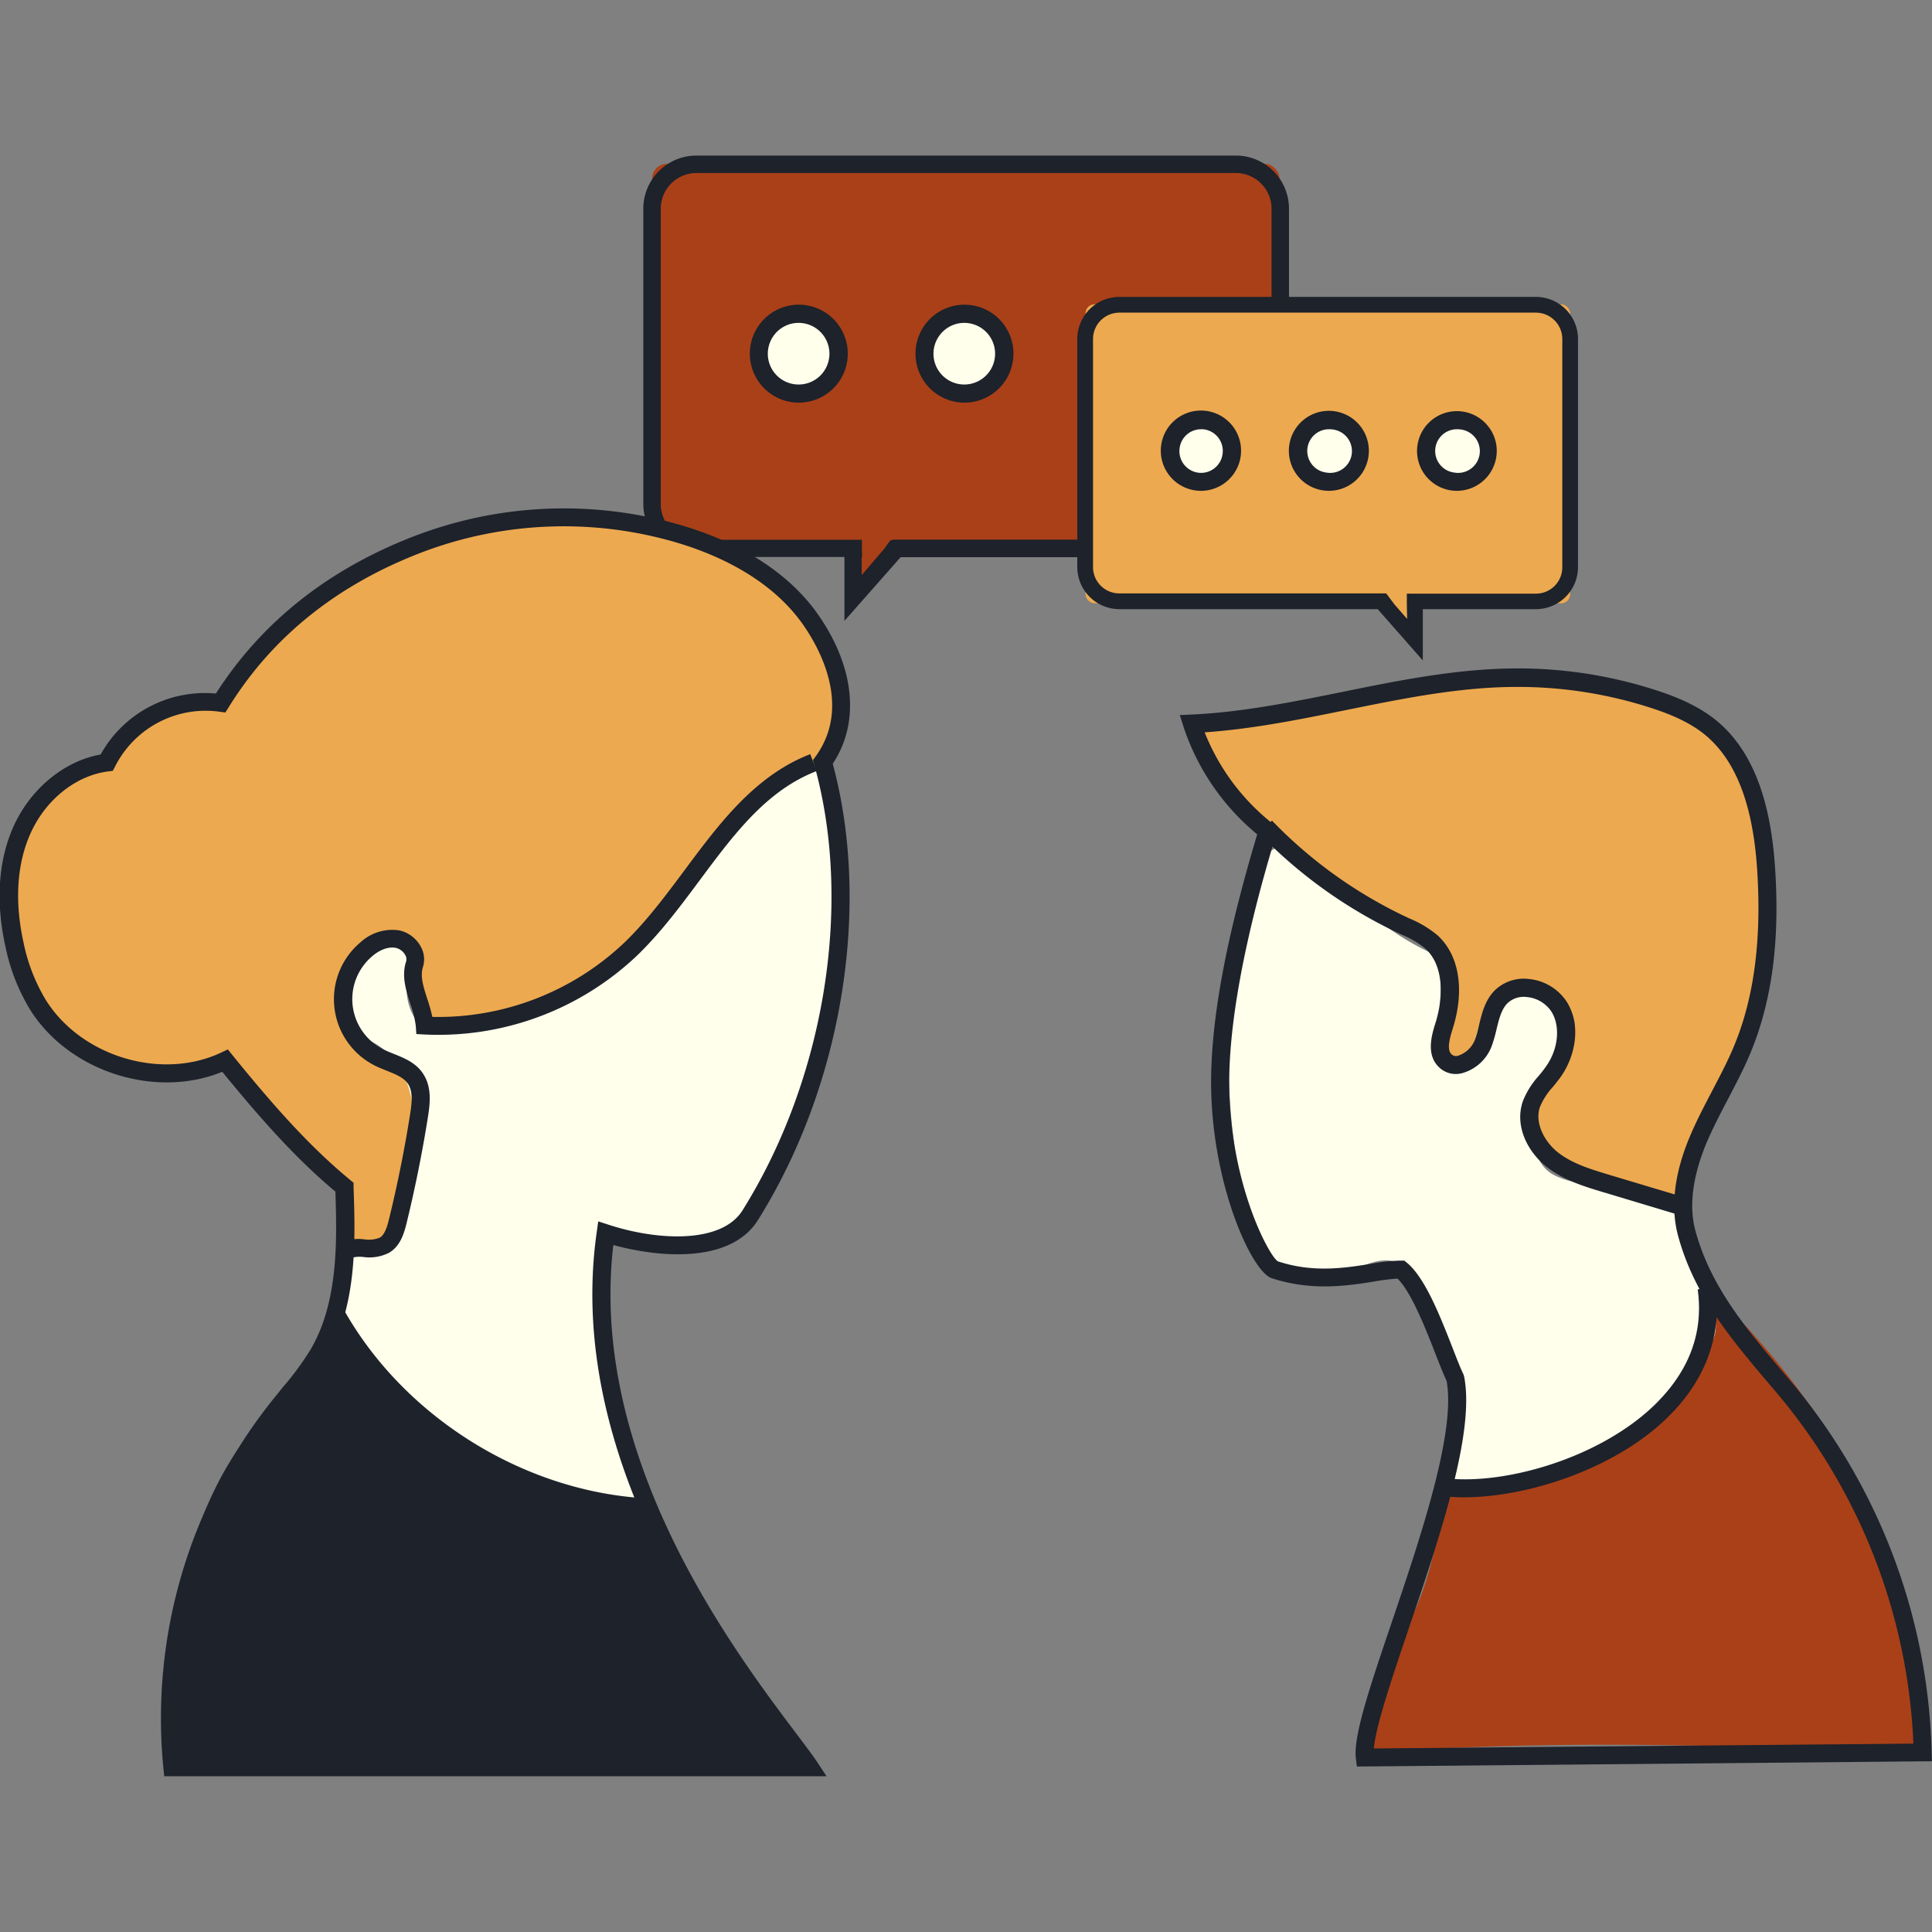 <?xml version="1.0" encoding="UTF-8"?> <svg xmlns="http://www.w3.org/2000/svg" viewBox="0 0 400 400"><rect x="0" y="0" width="400" height="400" fill="#808080" stroke="none"/> <defs> <style>.cls-1{fill:#aa4017;}.cls-2{fill:#eda94f;}.cls-3{fill:#ffffec;}.cls-4{fill:#1d222b;}</style> </defs> <g id="Layer_3" data-name="Layer 3"> <rect class="cls-1" x="135.02" y="33.92" width="129.92" height="80.16" rx="3.06" transform="translate(399.95 148) rotate(-180)"></rect> <circle class="cls-2" cx="233.97" cy="73.24" r="8.26"></circle> <circle class="cls-3" cx="199.67" cy="73.24" r="8.26"></circle> <circle class="cls-3" cx="165.37" cy="73.24" r="8.26"></circle> <polygon class="cls-1" points="190.3 107.17 177.34 124.03 176.48 108.56 190.3 107.17"></polygon> <path class="cls-4" d="M174.83,128.54V115.32H144.19a11,11,0,0,1-11-11V43.21a11,11,0,0,1,11-11H255.87a11,11,0,0,1,11,11v61.15a11,11,0,0,1-11,11H186.46Zm3.57-13.22v3.76l4.7-5.5c.24-.32.46-.65.69-1l.56-.69.61-.17h70.91a7.39,7.39,0,0,0,7.39-7.39V43.21a7.4,7.4,0,0,0-7.39-7.39H144.19a7.4,7.4,0,0,0-7.39,7.39v61.15a7.4,7.4,0,0,0,7.39,7.39h34.26v1.09c0,.45,0,.89,0,1.33l.06,1.15Z"></path> <path class="cls-4" d="M234,83.37a10.14,10.14,0,0,1-10-8.69h0a10.13,10.13,0,1,1,11.46,8.58A10.36,10.36,0,0,1,234,83.37Zm0-16.52a7.22,7.22,0,0,0-.92.06,6.4,6.4,0,0,0-5.41,7.23h0A6.39,6.39,0,1,0,234,66.85Z"></path> <path class="cls-4" d="M199.65,83.37a10.16,10.16,0,0,1-10-8.69,10.14,10.14,0,1,1,11.47,8.58A10.36,10.36,0,0,1,199.65,83.37Zm0-16.52a7.07,7.07,0,0,0-.91.06,6.4,6.4,0,0,0-5.41,7.23h0a6.38,6.38,0,1,0,6.32-7.29Z"></path> <path class="cls-4" d="M165.35,83.37a10.16,10.16,0,0,1-10-8.69h0a10.14,10.14,0,1,1,11.47,8.58A10.36,10.36,0,0,1,165.35,83.37Zm0-16.52a7.07,7.07,0,0,0-.91.06,6.4,6.4,0,0,0-5.41,7.23h0a6.38,6.38,0,1,0,6.32-7.29Z"></path> <rect class="cls-2" x="224.75" y="63.01" width="100.33" height="61.9" rx="1.85"></rect> <circle class="cls-3" cx="248.67" cy="93.37" r="6.38"></circle> <circle class="cls-3" cx="275.15" cy="93.37" r="6.38"></circle> <circle class="cls-3" cx="301.64" cy="93.37" r="6.38"></circle> <polygon class="cls-2" points="282.39 119.58 292.39 132.6 293.06 120.65 282.39 119.58"></polygon> <path class="cls-4" d="M294.58,136.74l-9.34-10.62H231.76a8.73,8.73,0,0,1-8.72-8.71V70.19a8.73,8.73,0,0,1,8.72-8.72H318a8.72,8.72,0,0,1,8.71,8.72v47.22a8.72,8.72,0,0,1-8.71,8.71H294.58Zm-5.87-11.6,2.62,3-.06-3.14c0-.34,0-.68,0-1v-1.09H318a5.46,5.46,0,0,0,5.46-5.45V70.19A5.47,5.47,0,0,0,318,64.73H231.76a5.46,5.46,0,0,0-5.46,5.46v47.22a5.45,5.45,0,0,0,5.46,5.45H287Z"></path> <path class="cls-4" d="M248.68,101.62a9.64,9.64,0,0,1-1.19-.08,8.31,8.31,0,1,1,1.19.08Zm0-12.75a4.55,4.55,0,0,0-2.7.89,4.5,4.5,0,0,0-1.75,3,4.5,4.5,0,0,0,3.82,5.1A4.49,4.49,0,0,0,253.12,94h0a4.5,4.5,0,0,0-3.82-5.1A4.58,4.58,0,0,0,248.66,88.87Z"></path> <path class="cls-4" d="M275.15,101.62a9.46,9.46,0,0,1-1.17-.08,8.28,8.28,0,1,1,1.17.08Zm0-12.75a4.49,4.49,0,0,0-4.45,3.86,4.49,4.49,0,0,0,.86,3.34,4.43,4.43,0,0,0,3,1.76,4.51,4.51,0,1,0,1.28-8.92A4.73,4.73,0,0,0,275.14,88.87Z"></path> <path class="cls-4" d="M301.64,101.62a9.2,9.2,0,0,1-1.17-.08,8.25,8.25,0,1,1,7.77-13.11,8.15,8.15,0,0,1,1.56,6.11A8.26,8.26,0,0,1,301.64,101.62Zm0-12.75a4.5,4.5,0,0,0-3.6,7.2,4.46,4.46,0,0,0,3,1.76,4.51,4.51,0,1,0,1.28-8.92A4.73,4.73,0,0,0,301.63,88.87Z"></path> <path class="cls-2" d="M316.51,230.39c-.9,3.22.74,6.7,3.22,8.93s5.68,3.45,8.8,4.63l12.84,4.85a5.41,5.41,0,0,0,3.49.48c2.06-.65,2.53-3.27,3-5.38,1.4-5.94,5.62-10.74,8.62-16.06,3.79-6.73,5.66-14.34,7.15-21.92,2-10.18,3.42-20.66,1.82-30.91s-6.54-20.36-15.08-26.26c-5-3.48-11-5.33-17-6.64A97,97,0,0,0,305,140c-5.73.46-11.4,1.51-17.06,2.54l-40.18,7.38a66.75,66.75,0,0,0,18.48,26.68c7.12,6.22,15.47,10.84,23.91,15.09,2.69,1.35,5.49,2.75,7.34,5.13,3.95,5,2.25,12.3.55,18.48a5.22,5.22,0,0,0-.13,3.46c1.06,2.36,4.75,1.8,6.6,0,5.11-5,6.87-21.76,17.58-13S318.78,222.24,316.51,230.39Z"></path> <path class="cls-1" d="M398.26,361.77c-.18,1.11-1.66,1.32-2.79,1.27-37.42-1.82-75-2.91-112.39-.1-1.29-10.51,5.69-20,9.94-29.68a60.75,60.75,0,0,0,5.09-23.66c8.5-3.34,18.2-3.16,26.32-7.34,10.63-5.48,16.31-17.14,21.26-28a13.34,13.34,0,0,1,3-4.66,4.58,4.58,0,0,1,5.13-.91c1.61.92,2,3.63.4,4.59.6-1.24,1.46-2.18,2.06-3.42a19.81,19.81,0,0,1,4.34,3.79c11.29,12.16,21,25.92,27.61,41.16s10,32,8.58,48.54C396.38,362.14,398.65,363,398.26,361.77Z"></path> <path class="cls-3" d="M354.14,268.71l-6.28-20.59-20.52-3.24a15,15,0,0,1-6.12-1.88c-4.18-2.78-4.52-8.89-3-13.68s4.32-9.18,5-14.14-1.8-11.05-6.78-11.66c-5.74-.7-9.46,5.87-11,11.45-.75,2.79-2.86,6.41-5.47,5.18-1.34-.63-1.8-2.3-1.95-3.77-.65-6.31,1.43-13.07-.77-18.89a4.08,4.08,0,0,1-1.15-.27A56.4,56.4,0,0,1,283.45,189c-6.24-2.38-11.57-7.82-14.59-13.51a7.36,7.36,0,0,0-3.48-.3c-5.81,1.17-7.16,10.66-8.15,15.31a139.64,139.64,0,0,0,0,56.5c.89,4.34,2,8.75,4.59,12.36s6.8,6.33,11.21,5.92c6-.56,11.86-6.47,17.09-3.5a10.31,10.31,0,0,1,3.15,3.19,48.11,48.11,0,0,1,6.38,42.46,69.19,69.19,0,0,0,52.06-25.34c1.58-1.95,3.1-4.1,3.46-6.59C355.5,273.22,354.81,270.92,354.14,268.71Z"></path> <path class="cls-2" d="M71.62,259.44c2.48,1.88,6.29.73,8.31-1.64s2.73-5.56,3.36-8.61L86,236.12c1-4.67,1.78-10.08-1.27-13.76-2.27-2.74-6.08-3.67-8.75-6-4.82-4.27-4.56-12.16-1.53-17.84,1.3-2.46,3.9-5,6.49-4a5.69,5.69,0,0,1,2.44,2.23,21.82,21.82,0,0,1,3.86,11c.11,1.7.06,3.54,1.08,4.89,1.81,2.38,5.5,1.7,8.33.74,14.78-5,29.68-11.39,40.35-22.79,9.28-9.92,15.23-23.47,27.12-30,2.15-1.19,4.53-2.18,6-4.12a11.92,11.92,0,0,0,1.93-4.59c1.43-6,1.26-12.59-1.48-18.15a41.08,41.08,0,0,0-13.4-15c-17.8-11.31-39.57-13.22-60.19-8.81a82.45,82.45,0,0,0-51,34.76l.56-4c1.31,1.2-.09,4-1.64,4.85s-3.43.8-5.2.92a20.14,20.14,0,0,0-17.15,13.17c-8.1-.51-14.88,6.52-17.94,14-6.17,15.09-1.23,34,11.54,44.12,5.63,4.47,13.44,7.31,20.06,4.49,2.7-1.15,5.56-3.21,8.26-2.08,1.64.69,2.59,2.36,3.59,3.83,4.25,6.21,11,10.16,16.22,15.61S75.7,253.13,71.62,259.44Z"></path> <path class="cls-3" d="M170.89,160.76a3.12,3.12,0,0,0-1.34-2.19,3.07,3.07,0,0,0-2.46.27,51,51,0,0,0-12.43,7.82,3,3,0,0,1-.22.53c-4.42,8.33-10.63,15.1-16.76,22.18-4.65,5.37-8.87,12.06-15.76,14.72a4.09,4.09,0,0,1-3,0,45.71,45.71,0,0,1-13.5,7.44,25.05,25.05,0,0,1-13.88.9l-.18.13A4.07,4.07,0,0,1,86,211a11.45,11.45,0,0,1-1.54-8.6,3.13,3.13,0,0,1,1.45-2.09c0-.14,0-.29,0-.43,0-2.22-.4-5-2.5-5.69a4.8,4.8,0,0,0-3.74.7,20.4,20.4,0,0,0-9.13,10.27,24.18,24.18,0,0,0,1.67,7.41,4.21,4.21,0,0,1,.63.69A17.54,17.54,0,0,0,74,214.71l.42.08c6.31,1.39,10.41,8,11,14.38,0,.12,0,.24,0,.36,1.33,7.46-1.58,15.71-2.72,22.9,0,0,0,0,0,.07a3.26,3.26,0,0,1-.73,3.39,4.23,4.23,0,0,1-2.93,2.94A3.85,3.85,0,0,1,75,257.27a5.08,5.08,0,0,1-4.49-.71c-1.3,7.17-2.52,14.92.73,21.44,1.93,3.88,5.25,6.86,8.49,9.74,11,9.76,22.69,19.9,37.12,22.56,5.11.94,10-.22,15,1.05a121.57,121.57,0,0,1-5.45-56.79c8.27,2.54,17.68,5,25.19.68,4.66-2.66,7.66-7.45,10.12-12.22A116.54,116.54,0,0,0,170.89,160.76Z"></path> <path class="cls-4" d="M34.79,365.73C33.52,345,36.92,319.52,48,302c7.1-11.23,18.52-16.69,23.44-29a74.38,74.38,0,0,0,58.35,39.63,4,4,0,0,1,2.27.69c.61.53.71,1.68,0,2s-1.53-1-.77-1.26a1.56,1.56,0,0,1,2.12-1.29,4.71,4.71,0,0,1,1.85,2.28,333.78,333.78,0,0,0,32.4,51.52"></path> <path class="cls-4" d="M5.49,319l.44-.38"></path> <path class="cls-4" d="M171.12,367.75H34l-.17-1.68a105.52,105.52,0,0,1,22.53-76.13c.68-.84,1.36-1.67,2-2.5a60.54,60.54,0,0,0,6-8.13c5.68-9.77,5.42-22.32,5.08-32.6-8.21-6.88-15.37-14.94-23.42-24.81-13.84,5.68-31.76,0-39.81-12.9a40.88,40.88,0,0,1-5.08-13c-1.41-6.32-2.3-15.71,1.5-24.51,3.46-8,10.53-13.91,18.21-15.28A24.69,24.69,0,0,1,44.7,143.59c9.48-14.82,23.35-25.81,41.26-32.66a86.42,86.42,0,0,1,55-2.21c12.75,3.74,22.59,10.16,28.45,18.57,7.57,10.86,8.67,22.31,3,30.84,8,29.59,2,66.56-15.48,94.46-5.69,9.11-20.6,7.76-29.95,5.17-5.15,44.07,24.88,83.9,37.82,101.07,1.93,2.56,3.46,4.59,4.4,6ZM37.39,364H164c-.65-.88-1.39-1.85-2.2-2.93-13.43-17.82-44.89-59.55-38.25-106l.31-2.2,2.12.69c10.37,3.39,23.48,3.91,27.77-3,17.07-27.31,22.89-63.55,14.81-92.32l-.25-.87.54-.73c7.58-10.44.75-22.53-2.54-27.25-6.79-9.73-18.12-14.68-26.43-17.12a82.73,82.73,0,0,0-52.59,2.11c-17.53,6.71-31,17.53-40,32.14l-.64,1-1.21-.17a21,21,0,0,0-21.63,11.38l-.45.86-1,.13c-6.76.86-13.12,6-16.2,13.19-3.4,7.88-2.58,16.43-1.29,22.22A37.49,37.49,0,0,0,9.46,207c7.36,11.78,24,16.77,36.38,10.9l1.33-.63.93,1.15c8.49,10.46,15.9,18.87,24.45,25.92l.65.54,0,.85c.37,10.9.82,24.48-5.56,35.44a63.65,63.65,0,0,1-6.38,8.64c-.67.81-1.35,1.63-2,2.45A101.8,101.8,0,0,0,37.39,364Z"></path> <path class="cls-4" d="M132.38,313.87a81.55,81.55,0,0,1-64.21-40.43l3.25-1.86c12.35,21.63,36.39,36.77,61.24,38.56Z"></path> <path class="cls-4" d="M72.07,260.64l-1.75-3.3a9.54,9.54,0,0,1,5.1-.75,6.07,6.07,0,0,0,3.24-.36c1-.62,1.5-2.27,1.87-3.77,1.75-7.15,3.23-14.48,4.38-21.78.37-2.33.63-4.73-.47-6.33-.87-1.27-2.56-1.94-4.35-2.66-.84-.34-1.67-.67-2.46-1.06a15.38,15.38,0,0,1-3-25.53,9.71,9.71,0,0,1,8.07-2.47,6.7,6.7,0,0,1,4.32,3.19,5.36,5.36,0,0,1,.54,4.41c-.61,1.88.12,4.14.89,6.54a34.5,34.5,0,0,1,1.06,3.77A56,56,0,0,0,129.43,195c4.52-4.38,8.48-9.71,12.32-14.86,7.15-9.61,14.54-19.56,26-24l1.35,3.49c-10.41,4-17.16,13.11-24.31,22.72-3.92,5.28-8,10.73-12.72,15.32a59.75,59.75,0,0,1-44.22,16.51l-1.65-.09-.11-1.64a20.85,20.85,0,0,0-1.12-4.56c-.92-2.86-1.88-5.82-.88-8.85a1.71,1.71,0,0,0-.23-1.38,3,3,0,0,0-1.86-1.4c-2.08-.44-4.11,1-4.89,1.68a11.62,11.62,0,0,0,2.25,19.31c.68.35,1.42.64,2.16.94,2.12.85,4.53,1.81,6,4,1.89,2.73,1.55,6.1,1.09,9-1.17,7.4-2.67,14.83-4.44,22.09-.55,2.22-1.32,4.71-3.58,6.07a9,9,0,0,1-5.33.9A6.62,6.62,0,0,0,72.07,260.64Z"></path> <path class="cls-4" d="M280.93,365.74l-.21-1.65c-.59-4.59,2.95-15,7.42-28.2,5.94-17.54,13.33-39.35,11.36-50-.65-1.38-1.43-3.35-2.3-5.58-2.12-5.43-5-12.76-7.85-15.59a44,44,0,0,0-5,.63c-5.4.86-12.81,2-21.08-.72-4.07-1.36-12.14-18.83-12.51-39.17-.31-17.29,5.18-38.12,9.53-52.72A48.71,48.71,0,0,1,245,150.37l-.73-2.32,2.43-.11c10.48-.48,21-2.62,31.25-4.69,11.7-2.38,23.8-4.83,36-4.86a92.52,92.52,0,0,1,28.66,4.43c3.73,1.19,8.51,3,12.47,6.13,7.43,5.94,11.5,16.06,12.44,30.94,1,15.07-.71,27.53-5.1,38.09-1.37,3.3-3.05,6.49-4.66,9.57-1.49,2.83-3,5.76-4.3,8.72-3,7.1-3.86,13.36-2.43,18.59,3.18,11.64,10.61,20.39,18.48,29.64l1.06,1.25a124.18,124.18,0,0,1,29.36,77l.05,1.9ZM289.75,261h.36l.64,0,.49.4c3.78,3.06,6.92,11.09,9.45,17.55.87,2.24,1.64,4.22,2.28,5.54l.15.45c2.32,11.58-5,33.15-11.44,52.18-3.49,10.32-6.82,20.13-7.24,24.88l111.71-1a120.51,120.51,0,0,0-28.41-72.76l-1.06-1.25c-8.15-9.59-15.85-18.64-19.24-31.09-1.65-6.07-.78-13.15,2.6-21,1.32-3.09,2.9-6.09,4.42-9s3.22-6.12,4.53-9.27c4.16-10,5.74-21.93,4.82-36.41-.87-13.77-4.49-23-11-28.25-3.49-2.79-7.86-4.4-11.28-5.5a89.37,89.37,0,0,0-27.25-4.25H314c-11.83,0-23.74,2.45-35.26,4.78-9.55,1.94-19.41,3.94-29.33,4.62a45.45,45.45,0,0,0,14.2,19l1,.78-.37,1.23c-2.49,8.3-10.08,33.54-9.73,52.79.36,20,8.24,34.63,10.05,35.72,7.31,2.43,13.91,1.38,19.21.53A40,40,0,0,1,289.75,261Z"></path> <path class="cls-4" d="M303.11,310a34.73,34.73,0,0,1-5.88-.46l.64-3.69c11.93,2.07,32.72-3.42,44.62-14.9,7.21-7,10.25-15,9-24l3.7-.51c1.38,10.09-2.13,19.5-10.13,27.21C334.14,304.23,316.11,310,303.11,310Z"></path> <path class="cls-4" d="M347.13,251.4,332,246.85c-4-1.2-8.53-2.56-12.13-5.55s-6.32-8.18-4.59-13.27a17.13,17.13,0,0,1,3.33-5.32c.53-.65,1.06-1.3,1.54-2,2.51-3.6,2.94-8.24,1.05-11.28a6.86,6.86,0,0,0-5.05-3,4.91,4.91,0,0,0-4.12,1.35c-1.21,1.29-1.68,3.23-2.18,5.28a29.79,29.79,0,0,1-1.05,3.64,9.16,9.16,0,0,1-6.21,5.52,5,5,0,0,1-4.76-1.36c-2.64-2.65-1.37-6.71-.61-9.14,1.57-5,1.84-11.72-2.12-15.33a19,19,0,0,0-4.88-2.87l-.56-.26a98.82,98.82,0,0,1-29-20.75l2.69-2.61a94.91,94.91,0,0,0,27.91,20l.56.26a22.34,22.34,0,0,1,5.81,3.49c4.47,4.07,5.66,11.26,3.17,19.22-.69,2.19-1.28,4.41-.3,5.38a1.29,1.29,0,0,0,1.33.34,5.6,5.6,0,0,0,3.49-3.21,25.65,25.65,0,0,0,.91-3.17c.58-2.43,1.19-4.95,3.08-7a8.63,8.63,0,0,1,7.22-2.52,10.58,10.58,0,0,1,7.85,4.72c3.12,5,1.67,11.34-1.15,15.4-.53.76-1.12,1.48-1.71,2.21a14.2,14.2,0,0,0-2.69,4.15c-1.15,3.39,1,7.14,3.44,9.19,3,2.5,7,3.69,10.82,4.85l15.15,4.54Z"></path> </g> </svg> 